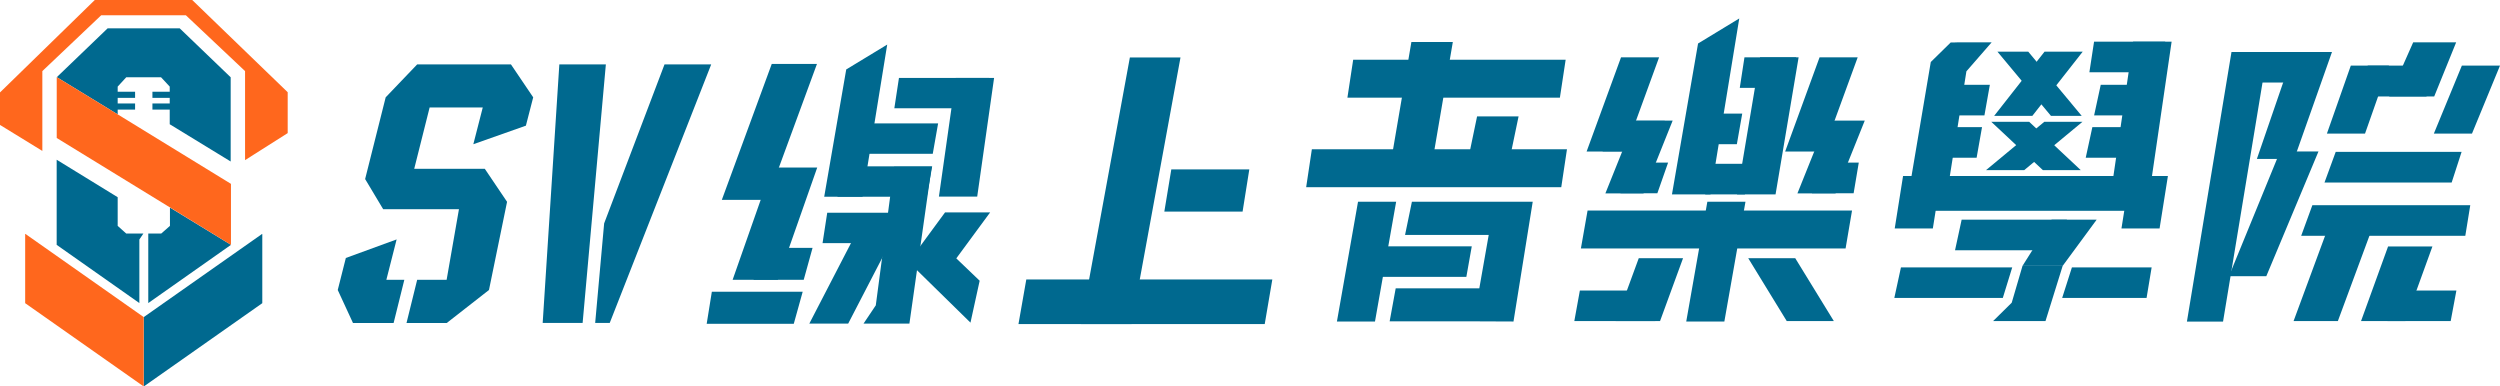 <?xml version="1.0" encoding="UTF-8"?>
<svg xmlns="http://www.w3.org/2000/svg" width="207" height="32" viewBox="0 0 207 32" fill="none">
  <g id="åå±¤_1" clip-path="url(#clip0_217_1799)">
    <path id="Vector" d="M21.699 19.371L11.903 26.255V32L21.718 25.103V19.395L21.699 19.371Z" fill="#00698F"></path>
    <path id="Vector_2" d="M11.875 19.334L11.539 19.832V25.093L4.692 20.274V13.226L9.744 16.329V18.703L10.448 19.334H11.875Z" fill="#00698F"></path>
    <path id="Vector_3" d="M9.744 9.074H11.185V8.567H9.744V8.101H11.185V7.593H9.744V7.17L10.453 6.399H13.335L14.053 7.17V7.593H12.621V8.101H14.053V8.567H12.621V9.074H14.053V10.287L19.1 13.372V6.399L14.88 2.346H8.912L4.702 6.39L9.744 9.469V9.074Z" fill="#00698F"></path>
    <path id="Vector_4" d="M14.072 18.703L13.354 19.334H12.277V25.093L19.124 20.274L14.072 17.189V18.703Z" fill="#00698F"></path>
    <path id="Vector_5" d="M2.108 19.371L11.899 26.255V32L2.084 25.103V19.371H2.108Z" fill="#FF671D"></path>
    <path id="Vector_6" d="M15.915 0H7.849L0 7.654V10.344L3.506 12.497V5.887L8.378 1.265H15.391L20.291 5.887V13.259L23.821 11.021V7.636L15.915 0Z" fill="#FF671D"></path>
    <path id="Vector_7" d="M9.744 9.469L4.702 6.39L4.697 6.394V11.425L19.124 20.274V15.224L9.744 9.469Z" fill="#FF671D"></path>
    <path id="Vector_8" d="M43.544 10.405L44.149 8.059L42.306 5.332H34.542L31.934 8.059L30.233 14.825L31.726 17.321H38.002L36.981 23.165H34.542L33.659 26.744H36.99L40.487 24.012L41.985 16.71L40.142 13.978H34.297L35.573 8.9H39.972L39.192 11.942L43.544 10.405Z" fill="#00698F"></path>
    <path id="Vector_9" d="M32.841 19.823L28.636 21.36L27.965 24.012L29.227 26.744H32.591L33.479 23.165H31.991L32.841 19.823Z" fill="#00698F"></path>
    <path id="Vector_10" d="M46.313 5.332H50.165L48.241 26.739H44.934L46.313 5.332ZM50.023 18.497L55.022 5.332H58.888L50.486 26.739H49.281L50.023 18.497Z" fill="#00698F"></path>
    <path id="Vector_11" d="M152.814 20.575H130.898L131.451 17.434H153.348L152.814 20.575Z" fill="#00698F"></path>
    <path id="Vector_12" d="M137.06 26.584H130.354L130.813 24.054H137.509L137.06 26.584Z" fill="#00698F"></path>
    <path id="Vector_13" d="M143.812 11.938H139.876L140.424 9.408H144.256L143.812 11.938Z" fill="#00698F"></path>
    <path id="Vector_14" d="M144.478 16.094H141.19L141.738 13.565H144.927L144.478 16.094Z" fill="#00698F"></path>
    <path id="Vector_15" d="M148.282 7.278H144.053L144.441 4.749H148.727L148.282 7.278Z" fill="#00698F"></path>
    <path id="Vector_16" d="M137.39 12.535H132.698L133.246 10.005H137.839L137.39 12.535Z" fill="#00698F"></path>
    <path id="Vector_17" d="M140.599 3.602L138.439 16.094H141.629L144.011 1.528L140.599 3.602Z" fill="#00698F"></path>
    <path id="Vector_18" d="M147.016 16.094H143.826L145.731 4.749H148.925L147.016 16.094Z" fill="#00698F"></path>
    <path id="Vector_19" d="M142.777 26.621H139.621L141.369 16.701H144.526L142.777 26.621Z" fill="#00698F"></path>
    <path id="Vector_20" d="M137.23 16H134.177L134.725 13.466H138.118L137.23 16Z" fill="#00698F"></path>
    <path id="Vector_21" d="M136.082 16.014H132.925L135.344 9.986H138.496L136.082 16.014Z" fill="#00698F"></path>
    <path id="Vector_22" d="M134.527 12.549H131.37L134.22 4.749H137.372L134.527 12.549Z" fill="#00698F"></path>
    <path id="Vector_23" d="M137.452 26.584H133.78L135.689 21.379H139.356L137.452 26.584Z" fill="#00698F"></path>
    <path id="Vector_24" d="M147.942 26.584H151.841L148.646 21.379H144.753L147.942 26.584Z" fill="#00698F"></path>
    <path id="Vector_25" d="M153.48 16H150.031L150.579 13.466H153.906L153.48 16Z" fill="#00698F"></path>
    <path id="Vector_26" d="M151.982 16.014H148.826L151.245 9.986H154.402L151.982 16.014Z" fill="#00698F"></path>
    <path id="Vector_27" d="M150.966 12.549H147.81L150.659 4.749H153.816L150.966 12.549Z" fill="#00698F"></path>
    <path id="Vector_28" d="M129.159 8.087H111.566L112.043 4.946H129.636L129.159 8.087Z" fill="#00698F"></path>
    <path id="Vector_29" d="M129.272 15.502H108.15L108.622 12.361H129.745L129.272 15.502Z" fill="#00698F"></path>
    <path id="Vector_30" d="M121.414 22.926H112.403L112.951 20.396H121.863L121.414 22.926Z" fill="#00698F"></path>
    <path id="Vector_31" d="M118.324 15.013H114.893L116.863 3.479H120.294L118.324 15.013Z" fill="#00698F"></path>
    <path id="Vector_32" d="M124.608 15.06H121.173L122.302 9.639H125.738L124.608 15.06Z" fill="#00698F"></path>
    <path id="Vector_33" d="M113.849 26.621H110.697L112.445 16.701H115.602L113.849 26.621Z" fill="#00698F"></path>
    <path id="Vector_34" d="M125.204 16.701H123.753H116.906L116.339 19.451H123.266L122.487 23.875H115.564L115.063 26.607H122.005L125.317 26.621L126.91 16.701H125.204Z" fill="#00698F"></path>
    <path id="Vector_35" d="M178.837 5.985H173.001L173.388 3.451H179.281L178.837 5.985Z" fill="#00698F"></path>
    <path id="Vector_36" d="M178.015 17.453H158.163L158.707 14.575H178.534L178.015 17.453Z" fill="#00698F"></path>
    <path id="Vector_37" d="M164.311 9.554H161.022L161.57 7.02H164.76L164.311 9.554Z" fill="#00698F"></path>
    <path id="Vector_38" d="M169.23 20.721H161.877L162.425 18.186H171.149L169.23 20.721Z" fill="#00698F"></path>
    <path id="Vector_39" d="M165.833 24.67H156.85L157.398 22.14H166.612L165.833 24.67Z" fill="#00698F"></path>
    <path id="Vector_40" d="M177.736 24.67H170.747L171.555 22.14H178.156L177.736 24.67Z" fill="#00698F"></path>
    <path id="Vector_41" d="M176.668 9.554H173.393L173.941 7.02H177.112L176.668 9.554Z" fill="#00698F"></path>
    <path id="Vector_42" d="M175.968 13.061H172.698L173.247 10.527H176.417L175.968 13.061Z" fill="#00698F"></path>
    <path id="Vector_43" d="M163.664 13.061H160.379L160.928 10.527H164.112L163.664 13.061Z" fill="#00698F"></path>
    <path id="Vector_44" d="M162.019 3.503L162.024 3.512L161.518 3.517L159.869 5.134L158.017 16.094H161.206L162.818 5.905L164.911 3.503H162.019Z" fill="#00698F"></path>
    <path id="Vector_45" d="M178.09 15.22H174.896L176.621 3.451H179.81L178.09 15.22Z" fill="#00698F"></path>
    <path id="Vector_46" d="M160.039 18.915H156.883L157.573 14.575H160.729L160.039 18.915Z" fill="#00698F"></path>
    <path id="Vector_47" d="M170.789 22.014H167.463L169.877 18.186H173.606L170.789 22.014Z" fill="#00698F"></path>
    <path id="Vector_48" d="M178.813 18.915H175.657L176.346 14.575H179.503L178.813 18.915Z" fill="#00698F"></path>
    <path id="Vector_49" d="M169.367 26.584H165.029L166.57 25.065L167.463 22.014H170.789L169.367 26.584Z" fill="#00698F"></path>
    <path id="Vector_50" d="M172.368 9.596H169.821L165.388 4.279H167.94L172.368 9.596Z" fill="#00698F"></path>
    <path id="Vector_51" d="M165.114 9.596H168.276L172.448 4.279H169.287L165.114 9.596Z" fill="#00698F"></path>
    <path id="Vector_52" d="M172.287 14.086H169.15L164.878 10.085H168.016L172.287 14.086Z" fill="#00698F"></path>
    <path id="Vector_53" d="M164.443 14.086H167.605L172.429 10.085H169.268L164.443 14.086Z" fill="#00698F"></path>
    <path id="Vector_54" d="M202.998 15.111H192.469L193.396 12.577H203.82L202.998 15.111Z" fill="#00698F"></path>
    <path id="Vector_55" d="M204.127 19.526H190.537L191.463 16.992H204.538L204.127 19.526Z" fill="#00698F"></path>
    <path id="Vector_56" d="M184.068 26.626H181.077L184.767 4.307H187.754L184.068 26.626Z" fill="#00698F"></path>
    <path id="Vector_57" d="M191.345 6.836H186.979L187.366 4.307H192.011L191.345 6.836Z" fill="#00698F"></path>
    <path id="Vector_58" d="M189.96 13.16H186.87L189.913 4.307H193.088L189.96 13.16Z" fill="#00698F"></path>
    <path id="Vector_59" d="M187.65 22.869H184.559L188.788 12.544H191.969L187.65 22.869Z" fill="#00698F"></path>
    <path id="Vector_60" d="M197.682 26.584H202.917L203.39 24.054H199.416L197.682 26.584Z" fill="#00698F"></path>
    <path id="Vector_61" d="M193.575 26.584H189.908L192.597 19.305H196.269L193.575 26.584Z" fill="#00698F"></path>
    <path id="Vector_62" d="M199.165 26.584H195.494L197.734 20.405H201.405L199.165 26.584Z" fill="#00698F"></path>
    <path id="Vector_63" d="M195.824 11.063H192.668L194.648 5.431H197.804L195.824 11.063Z" fill="#00698F"></path>
    <path id="Vector_64" d="M204.68 11.063H201.523L203.843 5.431H207L204.68 11.063Z" fill="#00698F"></path>
    <path id="Vector_65" d="M201.552 7.988H197.823L199.813 3.503H203.371L201.552 7.988Z" fill="#00698F"></path>
    <path id="Vector_66" d="M200.914 7.988H196.358L196.042 5.431H201.315L200.914 7.988Z" fill="#00698F"></path>
    <path id="Vector_67" d="M102.886 17.519H96.407L96.984 14.025H103.443L102.886 17.519Z" fill="#00698F"></path>
    <path id="Vector_68" d="M104.719 26.833H84.329L84.977 23.142H105.348L104.719 26.833Z" fill="#00698F"></path>
    <path id="Vector_69" d="M93.695 26.833H89.499L93.553 4.758H97.745L93.695 26.833Z" fill="#00698F"></path>
    <path id="Vector_70" d="M70.068 5.75L68.244 16.291H71.419L73.461 3.691L70.068 5.75Z" fill="#00698F"></path>
    <path id="Vector_71" d="M81.451 8.966H74.051L74.434 6.451H81.896L81.451 8.966Z" fill="#00698F"></path>
    <path id="Vector_72" d="M77.232 12.737H69.827L70.214 10.217H77.676L77.232 12.737Z" fill="#00698F"></path>
    <path id="Vector_73" d="M75.512 20.133H68.107L68.494 17.617H75.956L75.512 20.133Z" fill="#00698F"></path>
    <path id="Vector_74" d="M76.74 16.291H69.34L69.723 13.771H77.184L76.74 16.291Z" fill="#00698F"></path>
    <path id="Vector_75" d="M80.913 16.277H77.742L79.136 6.451H82.311L80.913 16.277Z" fill="#00698F"></path>
    <path id="Vector_76" d="M66.547 23.17H62.394L62.97 20.523H67.28L66.547 23.17Z" fill="#00698F"></path>
    <path id="Vector_77" d="M65.725 26.809H58.514L58.94 24.157H66.463L65.725 26.809Z" fill="#00698F"></path>
    <path id="Vector_78" d="M64.402 23.17H60.66L63.925 13.87H67.667L64.402 23.17Z" fill="#00698F"></path>
    <path id="Vector_79" d="M63.509 16.55H59.767L63.901 5.294H67.644L63.509 16.55Z" fill="#00698F"></path>
    <path id="Vector_80" d="M70.229 26.795H67.011L70.635 19.794H73.853L70.229 26.795Z" fill="#00698F"></path>
    <path id="Vector_81" d="M78.749 21.981H75.02L78.248 17.589H81.981L78.749 21.981Z" fill="#00698F"></path>
    <path id="Vector_82" d="M80.355 26.715L81.116 23.245L78.503 20.744L75.152 21.614L80.355 26.715Z" fill="#00698F"></path>
    <path id="Vector_83" d="M75.299 26.795H71.5L72.516 25.281L74.032 13.804H77.142L75.299 26.795Z" fill="#00698F"></path>
  </g>
  <defs>
    <clipPath id="clip0_217_1799">
      <rect width="207" height="32" fill="white"></rect>
    </clipPath>
  </defs>
</svg>
